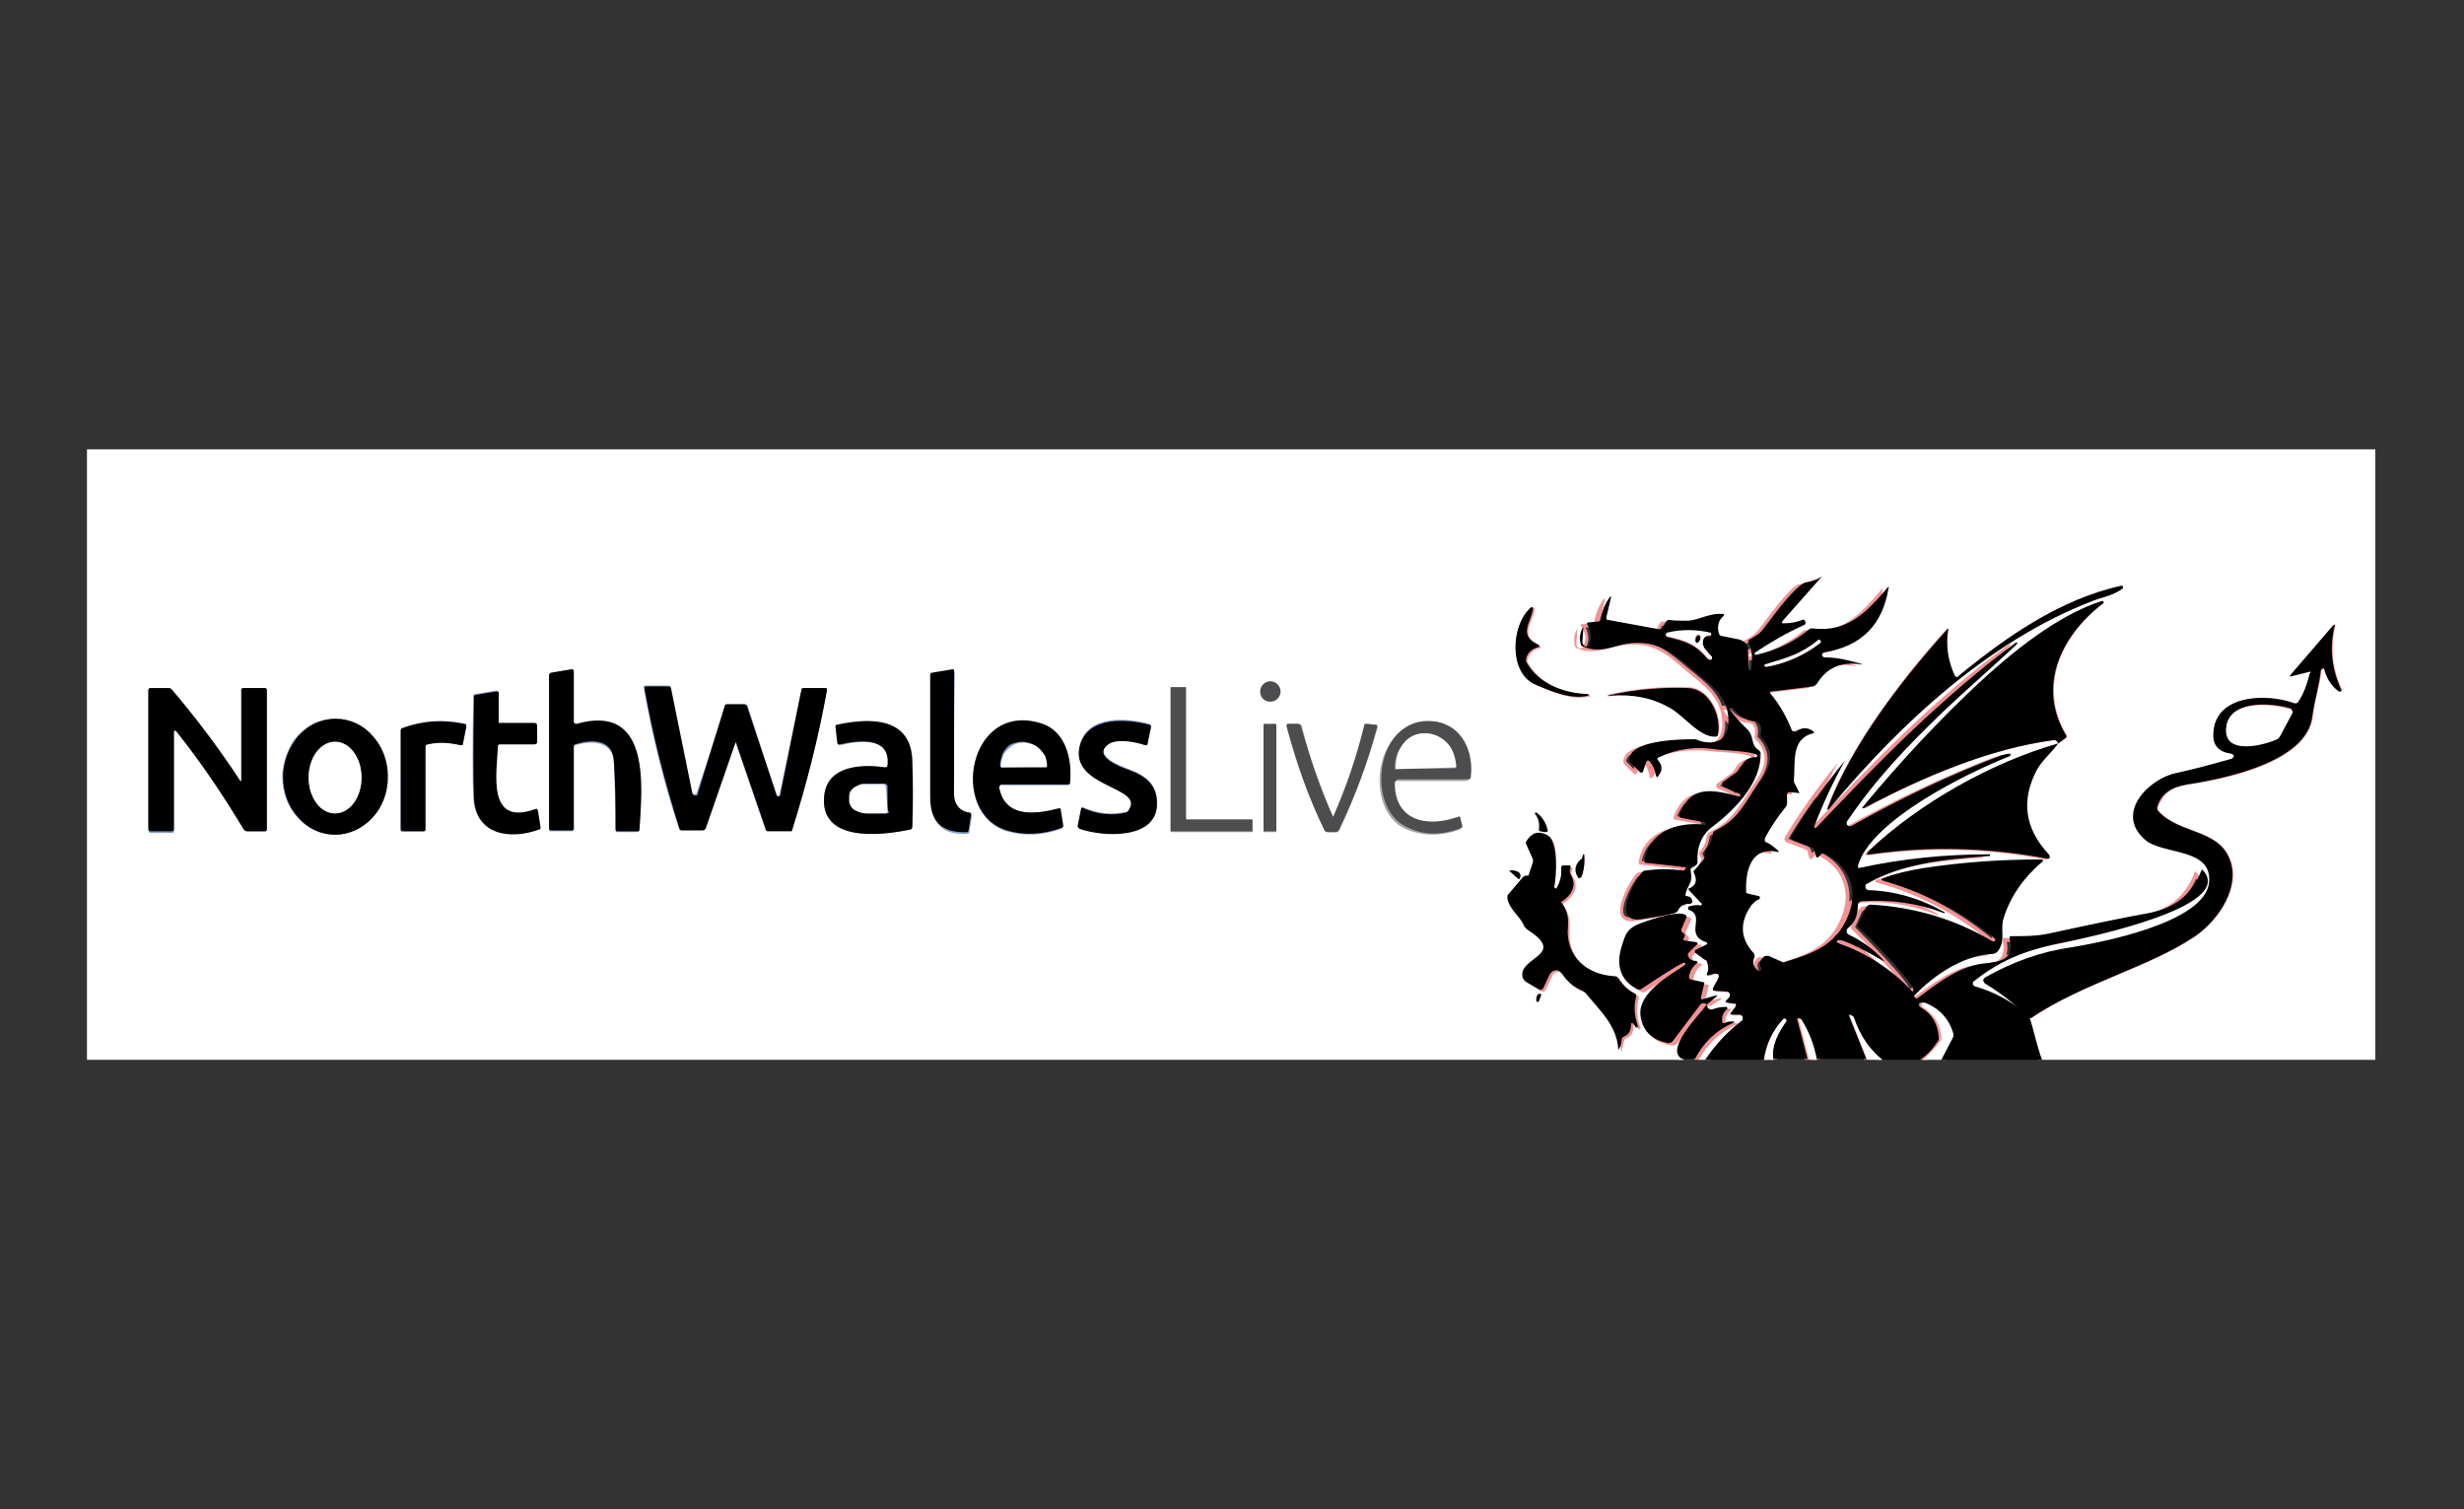 <svg xmlns="http://www.w3.org/2000/svg" xmlns:xlink="http://www.w3.org/1999/xlink" xml:space="preserve" id="Слой_1" x="0" y="0" style="enable-background:new 0 0 289 177" version="1.1" viewBox="0 0 289 177"><rect x="0" y="0" width="289" height="177" fill="#333333" stroke="none"/><style>.st1,.st2,.st3{fill:none;stroke:#f29294;stroke-width:.895}.st2,.st3{stroke:#8a9fc8}.st3{stroke:#a6a6a7}.st4{fill:#fff}.st5{fill:#000000}.st6{fill:#000000}.st7{fill:#4d4d4f}</style><defs><path id="SVGID_1_" d="M10.2 52.7h268.4v71.6H10.2z"/></defs><clipPath id="SVGID_00000055696544807401685450000010468563489390599342_"><use xlink:href="#SVGID_1_" style="overflow:visible"/></clipPath><g style="clip-path:url(#SVGID_00000055696544807401685450000010468563489390599342_)"><path d="M239.5 124.3c-.6-1.6-1-3.7-2.3-4.9-1.8-1.7-3.9-2.8-6.3-3.5-.1 0-.1-.1-.2-.1 0 0-.1-.1-.1-.2v-.2c0-.1.1-.1.1-.1 3.5-2.7 6.5-3.8 11.2-4.7 1.8-.4 19.7-4 15.7-8.3-.1-.1-.2-.1-.2 0-1 2.8-3.1 4.5-6.2 5-2.3.4-6.2 1.2-11.7 2.4-1.5.3-2.9.4-4.4.3h-.1s-.1 0-.1.1v.2c.5 2.5-1 2.8-3 2.9-2.8.3-5.4 2.3-7.7 4-.1 0-.1.1-.2.1s-.1 0-.2-.1-.1-.2 0-.3c2.2-2.3 5.6-4.5 8.9-4.8.4 0 .7-.2 1-.6.7-1.2.1-2.4.5-3.6.9-2.6 2.4-4.8 4.5-6.6 0 0 0-.1.1-.1v-.1s0-.1-.1-.1h-.1c-4.6 0-9.2.3-13.7 1-1.9.3-3.4.7-4.8 1.2-.2.1-.2.2 0 .3 4.8 1.3 9.2 3.6 13.1 6.8.1.1.1.1 0 .2l-.1.1h-.2c-4.4-2.6-9.1-4-14.2-4.3-.1 0-.3 0-.4.1l-.3.3-.9 2c-.1.1 0 .2.1.3.7.7 6.8 6.8 6.4 7.4-.1.1-.2.1-.2 0-2.4-2.6-5.3-4.5-8.6-5.6-.2-.1-.2-.1-.1-.3.5-.5 4.5 1.9 5.2 2.3.3.2.4.1.1-.1-1.2-1.2-2.5-2.2-4-2.9-.1 0-.1-.1-.1-.1s-.1-.1-.1-.2v-.2c0-.1.1-.1.1-.2.8-.7 1.2-1.6 1.2-2.6 0-.4.2-.6.6-.6 3.3-.3 6.5.2 9.5 1.4h.1v-.1c-2.8-1.6-5.8-2.5-9-2.6-.1 0-.1 0-.2-.1-.1 0-.1-.1-.1-.2v-.2c0-.1.1-.1.1-.2 4.1-2.3 8.6-2.9 14.4-3.3h.1v-.2h-.1c-5.1 0-10.2.5-15.2 1.6-.1 0-.2 0-.2-.2 1.4-5.3 12.7-10.8 17.8-12.9l.1-.1c.1-.1 0-.1 0-.1v-.1h-.1c-.3 0-.6.1-1 .2-6 2.3-11.9 5.1-17.6 8.3h-.2c-.1 0-.1 0-.2-.1 0 0-.1-.1-.1-.2v-.2c3.2-5 6.9-8.7 11.7-13.3.8-.8 8.3-7.5 8.3-7.6 0-.2 0-.2-.2-.1-8.6 6.2-16 13.9-23.3 21.6l-.1.1h-.1l-.1-.1v-.1c1-2.6 2.2-5.2 3.6-7.7-2.3 2.8-4.4 5.7-6.2 8.7 0 .1-.1.1-.1.2v.2c0 .1.1.1.1.2 0 0 .1.1.2.1l2.1.8c.1 0 .1.1.2.1.1.1.1.1.1.2l.2.7c.1.2.2.2.3.1l.4-.4c.1-.1.2-.1.3 0 1.8.9 2.9 2.2 3.2 4 .2 1.2 0 2.4-.6 3.7-1.4 3-3.8 4-7.2 5h-.4l-1.6-.7c-.2-.1-.3-.1-.5.1-.4.3-.5.8-.3 1.4v.1s0 .1-.1.1c0 0-.1 0-.1.1h-.1c-.7-.4-.8-1-.5-1.7.1-.2.1-.3-.1-.4-1.6-1.8-1.7-3.6-.3-5.6.2-.4.5-.6.9-.7 0 0 .1 0 .1-.1v-.2l-.1-.1-1.3-.3c-.1 0-.2-.1-.2-.2-.1-2.5.6-5.3 3.6-4.7.3.1.3 0 .1-.2-.4-.4-.8-.7-1.3-.9-.1 0-.1-.1-.2-.2s0-.2 0-.3c.6-1.3 1.4-2.5 2.4-3.6.1-.1.1-.2.2-.4V93.3s0-.1.1-.1c0 0 .1 0 .1-.1h.1l1 .1c.1 0 .2 0 .1-.1l-.5-1c-.1-.1-.1-.3-.1-.4.2-2-.4-5 2.3-5.5.1 0 .2-.1 0-.2-.6-.5-1.2-.6-1.9-.1-.1 0-.1.1-.2.1h-.2c-.1 0-.1-.1-.2-.1 0 0-.1-.1-.1-.2-.5-1.5-1.3-2.9-2.4-4.1-.1-.2-.1-.3.1-.3l4.9-.6c.2 0 .3-.1.4-.3 1.1-1.9 2.7-2.7 5-2.3.4.1.4 0 0-.1-1.3-.5-2.7-.7-4.1-.7-.1 0-.1 0-.2-.1 0 0-.1-.1-.1-.2s0-.1.1-.2c0 0 .1-.1.2-.1 4.3-.7 6.8-3.2 7.5-7.5 0-.2 0-.2-.1-.1-2.5 3-4.8 5.4-8.8 4.8-.2 0-.3 0-.4.1-1.8 1.5-3.9 2.5-6.2 3h-.1l-.1-.1v-.1s0-.1.1-.1c1.8-1.2 3.7-2.3 5.7-3.2.2-.1.2-.3.1-.5-.1-.1-.2-.2-.3-.1-.7.3-1.4.4-2.2.4h-.1l-.1-.1v-.1s0-.1.1-.1l4.6-5.2c-.6.4-1.3.7-1.9.7-1.1.1-3.9 4.2-4.8 5.3-.5.7-1.1 1-1.8 1.4-.1.1-.2.2-.1.3.4 1 .5 2.1.3 3.2 0 0 0 .1-.1.1h-.2v-.1l-.1-2.4c0-.3-.1-.5-.3-.7-.2-.2-.4-.3-.7-.4l-2-.4c-.2 0-.3-.2-.4-.3-.3-.8-.1-1.4.5-2 .2-.2.1-.2-.1-.3-1.7-.1-2.8.8-4.2.8-.7 0-1.4 0-2.1-.1-.1 0-.2 0-.3.2l-.4.7c0 .1-.1.1-.2.2h-.2l-6-1.1c-.2 0-.3-.1-.2-.3l.5-2.1c.1-.4 0-.4-.2-.1-.5.7-.8 1.5-1 2.4 0 .2-.1.2-.3.3l-1.1.1c-.2 0-.3.1-.1.3.5.8.6 1.5.2 2.3 0 .1-.1.2-.2.2s-.2.1-.3 0-.2-.1-.2-.2c-.1-.1-.1-.2-.1-.3l.1-1.6c0-.2 0-.2-.1 0-.3.6-.3 1.2-.2 1.8 0 .1.1.2.2.3 2.4 1 3.8-.3 6.1-.4 3-.2 4.4 1.1 6.8 3.1 2.2 1.8 4.4 3.3 4.2 6.6-.2 2.1-2 2.4-3.6 1.7-.1-.1-.3-.1-.4-.1-2.2.1-7.4.2-7.6 2.3 0 .2 0 .3.1.4l1.1 1.1s.1 0 .1.1h.2s0-.1.1-.1l.4-1.2s0-.1.1-.1h.2s.1 0 .1.1c.4.5.6 1 .7 1.6 0 .2.1.2.3.1.5-.6.5-1.2 0-1.8-.2-.2-.1-.3.1-.4 2.2-.9 4.4-1.2 6.7-.9.6.1 5 .2 4.8.8 0 0 0 .1-.1.1h-.1c-.8.1-1.4.5-1.7 1.2-.1.1-.2.3-.3.4l-1.8 1.3-.1.1v.2c0 .1 0 .1.1.2l.1.1c.6.2 1.2.5 1.8.8l.1.1v.1s0 .1-.1.1h-.1c-2.9-.8-5.6-1.4-6.9 2.2v.2c0 .1.1.1.1.1.3.1 2.9.5 2.9.6v.2h-.2c-3-.3-6.4.8-6.9 4.2v.2l.1.1h.1l4.5.5c.1 0 .1.1.1.2l-.1.1-.1.1h-.1c-1.5-.2-2.9-.2-4.4 0-.1 0-.3.1-.4.2-.9 1-3.7 6.1 0 5.5 1.2-.2 2.5-.4 3.8-.7.2 0 .3-.1.4-.3.3-.5.7-.8 1.4-.8h.1s.1 0 .1-.1l.1-.1v-.1c0-.3-.2-.5-.6-.6h-.1s-.1 0-.1-.1v-.2c.3-1.1.9-1.2.6-2.6v-.2c0-.1.1-.1.1-.2l.5-.3c.2-.1.3-.2.2-.4-.1-1.8.5-3.1 1.7-4.1 2.9-2.2 5.8-5.3 5.7-8.7 0-.1-.1-.3-.2-.3-1.1-.7-.4-1.5-1.5-2.6-.7-.7-1.4-1.4-1.9-2.2v-.1s0-.1.1-.1h.2c.9 1.1 1.8 1.6 2.7 1.6.2 0 .3.1.4.2.3.4.3.8.2 1.3 0 .1 0 .3.1.4 1.5 1.5 1.3 3.1.1 4.8-1.7 2.5-2.6 4.7-5.5 6.1-.2.1-.2.2-.3.4-.1.7-.3 1.3-.8 1.8 0 0-.1.1-.1.2v.2l.2.4c.1.1.1.2 0 .4l-.4 1c-.1.1-.1.3-.1.4.4.9.2 1.4-.6 1.8-.1.1-.1.1 0 .2l1.4 1.5.1.1v.1l-.1.1h-.1c-.5-.1-.9 0-1.3.1 0 0-.1 0-.1.1v.2l.1.1c1.9.8-.6 2.9 2 3.8.3.1.3.2 0 .3l-1.2.6s-.1 0-.1.1v.2s0 .1.1.1l1.1.8.2.2c.2.5.2.9 0 1.4-.1.2 0 .2.2.2l.6-.2h.3c.1 0 .2.1.2.1.1.1.1.2.1.2 0 .1 0 .2-.1.3l-.6 1.1v.2s0 .1.1.1h.1l1.5.1c.1 0 .1 0 .2.1.1 0 .1.1.1.2v.2c0 .1 0 .1-.1.2l-.3.3c-.1.2-.1.3.1.3l.8.1h.1l.1.1v.2l-.6.8c-.1.1-.1.2.1.2h1c.1 0 .1 0 .2.1.1 0 .1.1.1.2v.2c0 .1-.1.1-.1.2-1.7 1.3-3.2 2.8-4.3 4.6" class="st1"/><path d="M198.8 124.3c1-1.9 2.5-3.3 4.4-4.2.2-.1.2-.2 0-.2-.3-.1-.6 0-.9.2h-.2s-.1 0-.1-.1v-.1c-.1-.6.1-1.1.5-1.4l.1-.1v-.1s0-.1-.1-.1h-.1c-.5 0-1.1.1-1.6.3h-.2c-.1 0-.1 0-.2-.1-.2-.1-.3-.3-.3-.5" class="st1"/><path d="m200.2 117.8 1.1-.7c.3-.2.3-.3-.1-.2l-1.4.4c-.2.1-.2 0-.2-.2l.4-1.7c0-.1 0-.1-.1-.1l-1.4-.3c-.1 0-.1-.1-.2-.1s-.1-.1-.1-.2c.1-.7.3-1.2.9-1.6l.1-.1v-.1s0-.1-.1-.1h-.1c-.5 0-.8-.2-.9-.6-.1-.2 0-.3.1-.4l.9-.9s0-.1.1-.1v-.1s0-.1-.1-.1h-.1l-1.3-.2c-.2 0-.2-.1-.1-.3.2-.2.1-.4-.1-.6-.1 0-.1-.1-.2-.2v-.2l.6-1.4c.1-.1 0-.2-.1-.3-1-.6-4.9.8-5.8 1.2-1.3.6-1.3 1.2-1.7 2.5-.7 2.3-.1 4 1.8 5 .2.1.3.1.5 0 0 0 4.9-3.2 5.1-3.1.1.1.1.2 0 .3-1.8 1.2-5.4 3.2-5.2 5.8.1 1.9 1.1 3 3.1 3.3h.4c.1 0 .2-.1.3-.2l3.1-4.1.3-.3c.1-.2.3-.2.5 0z" class="st1"/><path d="M200.2 117.8c-1.3 1.7-4.9 5.3-2.8 6.5M229.3 79.3c-.8-1.7-1.1-3.5-.9-5.4 0-.2 0-.2-.1-.1-5.3 5.8-11.1 13.5-14 20.9-.1.3-.1.4.2.1 8.3-9.9 18.8-19.6 30.8-24.3 1-.4 2.5-.6 3.6-1.5v-.2l-.1-.1c-.1-.1 0 0-.1 0-7.2 1.6-13.5 6-19.1 10.6 0 0-.1 0-.1.1h-.1l-.1-.1c.1.1 0 .1 0 0zM241.4 87.2c-7.8 2.3-16.4 7.1-22.4 12.7-.3.3-.3.5.2.4 6.9-1 13.9-.8 20.7.5h.2c.1 0 .1-.1.1-.1v-.2c0-.1 0-.1-.1-.2-2.8-3-3.3-6.3-1.4-9.9.8-1.2 1.9-2.2 2.7-3.2z" class="st1"/><path d="m241.4 87.2.9-.6c.1-.1.2-.2.1-.4-3.4-5.7-.6-11.7 4.3-15.4l.1-.1v-.1s0-.1-.1-.1h-.1c-5.3 1.7-10.6 6.1-14.4 9.6-4.6 4.3-9.1 9.1-13.5 14.4-.3.3-.2.4.2.2 6.7-3.6 14.5-6.9 22.1-7.9.2 0 .3 0 .4.2v.2zM179.5 71.3c-2.3 2.1-2.5 7.5.6 9 1.8.8 4.3 1.9 6.3 1.4h.1v-.2h-.1c-2.9-.1-5.8-1.3-7.2-3.8-.1-.1-.1-.3 0-.4.2-.7.7-1.1 1.4-1.3h.1v-.2l-.1-.1c-2.5-1.1-.8-2.6-.6-4.2v-.1l-.1-.1h-.1s-.2-.1-.3 0zM271.1 79c-.3 1.2-.8 2.3-1.4 3.4 0 .1-.1.1-.2.1h-.2c-3.2-1.2-9.3-1.2-9.5 3.5-.1 1.4.7 2.2 2.1 2.4.1 0 .2 0 .2.1s.1.1.1.2 0 .2-.1.2c0 .1-.1.1-.2.1-2.1.6-4.3 1.2-6.6 1.7-3.1.7-7.1 4.7-3.5 7.8 2.1 1.8 7.9.9 7.5 5-.5 4.7-12.4 7-16.1 7.6-3.6.6-6.9 1.7-10.1 3.5-.1 0-.1.1-.2.2 0 .1-.1.1-.1.2s0 .1.1.2c0 .1.1.1.1.2 1.8 1.1 3.4 2.4 4.9 3.9 0 0 .1.1.2.1h.2c6.1-4.1 13.9-6 19.1-9.5 2.5-1.7 5.2-5.3 4.4-8.5-1.1-4.3-6-3.4-8.6-6.3-.1-.1-.1-.2-.1-.4.6-1.7 1.8-2.4 3.6-2.7 4.3-.6 14-2.6 14.6-8 .2-2 .8-3.5 1-5.4 0 0 0-.1.1-.1s.1 0 .1-.1h.1l.1.1c.3 1.1.8 1.9 1.7 2.6h.2s0-.1.1-.1v-.1c-1.1-2.4-1.4-4.8-.8-7.4.1-.3 0-.3-.2-.1l-4.9 5.7c-.2.2-.1.3.1.2l2-.5c.1-.1.2 0 .2.2z" class="st1"/><path d="M67.3 84.7v-5.8c0-.2-.1-.3-.3-.3l-2.4.4c-.2 0-.2.1-.2.3v18c0 .1.1.2.2.2h2.5c.1 0 .2-.1.2-.2v-9.7c0-.1.1-.2.2-.2 2-.6 4.4-.4 4.5 2 .1 2.6.2 5.2.2 7.9 0 .2.1.3.2.3h2.3c.2 0 .2-.1.3-.2.3-5 1.4-14.9-7.4-12.4h-.2c0-.1 0-.2-.1-.3 0 .1 0 0 0 0zM113.7 95.3c-1.1-.1-1.8-1-1.8-2.1 0-4.8 0-9.5.1-14.3 0-.2-.1-.2-.2-.2l-2.4.4c-.2 0-.2.1-.2.3v14.3c0 2.9 1.4 4.3 4.3 4.1.1 0 .2-.1.2-.2l.3-1.9c-.1-.3-.2-.4-.3-.4z" class="st2"/><path d="M150.1 81.1c0-.3-.1-.6-.3-.8-.2-.2-.5-.3-.8-.3s-.6.1-.8.3c-.2.2-.3.5-.3.8s.1.6.3.8c.2.2.5.3.8.3s.6-.1.8-.3c.2-.2.3-.5.3-.8z" class="st3"/><path d="M28.3 91.6c0 .1-.1.1 0 0l-.1.1h-.1c-2.5-3.8-5.2-7.4-8.1-10.8 0-.1-.1-.1-.2-.1H17.5c-.1 0-.2.1-.2.2v16.4c0 .2.1.3.3.3h2.5c.1 0 .2-.1.2-.2V85.8l.1-.1h.1s.1 0 .1.1c2.9 3.7 5.5 7.5 7.9 11.5.1.1.2.2.4.2H31c.1 0 .2-.1.2-.2V80.9c0-.1-.1-.2-.2-.2h-2.6c-.1 0-.2.1-.2.2v10.7zM91.1 93.3l-3.4-10.5c0-.1-.1-.2-.3-.2h-2.1c-.1 0-.2.1-.2.2L81.7 93c0 .1-.1.1-.1.1-.1 0-.1.1-.2 0-.1 0-.1 0-.2-.1 0 0-.1-.1-.1-.2l-2.5-12.2c0-.1-.1-.2-.2-.2h-2.7c-.2 0-.3.1-.2.3 1 5.6 2.3 11 4.1 16.4 0 .1.1.2.3.2h2.4c.2 0 .3-.1.4-.3l3.5-10.1 3.5 10.2c0 .1.1.1.1.2.1 0 .1.1.2.1h2.7l.1-.1C94.6 92 96 86.5 97 80.9c0-.2 0-.2-.2-.2h-2.6c-.1 0-.2.1-.2.2l-2.6 12.4s0 .1-.1.1h-.1l-.1-.1c0 .1 0 0 0 0z" class="st2"/><path d="M146.9 96.3v-.1H139.1V80.6h-1.8V97.6h9.6v-1.3z" class="st3"/><path d="M201.6 86c.4-2.2-1.1-5.3-3.5-5.4-2.9-.1-5.9.1-9.2.8-.5.1-.5.1 0 .1 2.5-.3 4.8.2 6.9 1.4 1.6.9 3.5 3.6 5.4 3.4.2 0 .3-.1.4-.3z" class="st1"/><path d="M58.4 84.6v-3.4c0-.2-.1-.2-.3-.2l-2.4.4c-.1 0-.2.1-.2.2-.1 5.9-.1 9.9 0 11.9.2 4.4 4.3 4.9 7.6 3.7.2-.1.2-.2.2-.3l-.3-1.8c0-.2-.1-.2-.3-.2-5.8 2.1-4.4-4.4-4.4-7.4 0-.1.1-.2.2-.2h4.1c.2 0 .3-.1.3-.3v-1.9c0-.2-.1-.3-.3-.3h-4.1s-.1-.1-.1-.2zM39.3 97.9c1.6 0 3.2-.7 4.3-2 1.2-1.3 1.8-3 1.8-4.8 0-1.8-.6-3.5-1.8-4.8-1.2-1.3-2.7-2-4.3-2-.8 0-1.6.2-2.4.5-.7.3-1.4.8-2 1.5-.6.6-1 1.4-1.3 2.2-.3.8-.5 1.7-.5 2.6 0 1.8.6 3.5 1.8 4.8 1.2 1.3 2.7 2 4.4 2zM54.5 84.9c-2.5-.6-4.9-.4-7.3.5-.1.1-.2.2-.2.3v11.6c0 .1.1.2.2.2h2.5c.1 0 .2-.1.2-.2v-9.7c0-.2.1-.3.3-.3 1.3-.3 2.6-.2 3.8.1.2 0 .3 0 .3-.2l.4-2c0-.2 0-.3-.2-.3zM103.8 90c-2.8-.4-6.6-.1-7.1 3.1-.8 5.8 6.7 4.9 10 4.2.1 0 .1-.1.2-.1 0-.1.1-.1.1-.2v-7.7c-.1-5.3-5.1-5.1-8.8-4.3-.2 0-.2.1-.2.3l.3 1.9c0 .2.1.3.3.2 2.4-.6 5.9-.9 5.6 2.4-.1.1-.2.2-.4.2zM117.2 92.4v-.1s0-.1.1-.1l.1-.1h7.8c.2 0 .2-.1.3-.2.3-2.9-.6-6.2-3.5-7-8.4-2.5-10.7 10.6-3.9 12.6 2.1.6 4.2.5 6.4-.3.1-.1.2-.2.2-.3l-.3-1.9c0-.1-.1-.2-.2-.1-2.6.6-6.3 1.1-7-2.5zM132.1 95.2c-1.7.4-3.4.2-5-.5-.1-.1-.2 0-.3.1l-.4 2c0 .2 0 .3.2.3 2.8 1 9.2 1.3 9.1-3 0-2.2-1.4-3.2-3.3-3.9-1.1-.4-4.2-1.6-2.4-3 1-.7 3.2-.3 4.3.1h.2l.1-.1v-.1l.4-1.9c0-.1 0-.2-.2-.3-2.6-.7-7.1-1.1-8.1 2.3-1.5 5.1 7.6 4.8 5.7 7.7 0 .2-.2.3-.3.3z" class="st2"/><path d="M163.7 91.6h8.3c.1 0 .2-.1.3-.2.4-3.1-.9-6.2-4.3-6.6-6.8-.8-8.2 10.1-3.2 12.4 2 .9 4.2.9 6.4.1.1 0 .1-.1.1-.1V97l-.2-.8c0-.2-.1-.2-.3-.2-3.5 1.3-7.4.5-7.4-4.1l.3-.3zM149.7 85.1c0-.1 0-.1 0 0l-.1-.1H148.2v12.6H149.7V85.1zM156.3 95.7c-1.5-3.4-2.7-6.9-3.6-10.5 0-.2-.2-.3-.4-.3H151.1s-.1 0-.1.1v.2c1.1 4.2 2.6 8.2 4.4 12.1.1.2.2.3.4.3h1c.1 0 .2-.1.3-.2 1.8-3.9 3.3-7.9 4.5-12.1 0-.2 0-.3-.2-.3l-1-.1c-.2 0-.3.1-.3.2-.9 3.6-2.1 7.2-3.6 10.6-.1.1-.1.1-.2 0 .1.1 0 .1 0 0z" class="st3"/><path d="M180.2 95.3s-.1 0 0 0c-.1 0-.1 0 0 0h-.1c.4.5.6 1.1.5 1.8 0 .2 0 .3.2.3l.5.1c.2 0 .3 0 .3-.3-.3-.7-.7-1.4-1.4-1.9zM182.3 104c.2-.9.6-5.3-.6-5.9-1-.5-1.8-.2-2.4.8-.1.1-.1.2 0 .3l.8 1.8v.3l-.5 1.5c0 .1-.1.1-.1.1h-.2c-.2 0-.3 0-.4.2l-1.7 2c-.1.1-.1.1-.1.2v.3c.4 1.4 1.5 2 2 3.3.1.1.1.3.3.3 4.9 3.2-1.2 3.2-.5 5.7 0 .2.1.3.3.4l1.7 1h.2s.1 0 .1-.1l.1-.1.8-1.7c.1-.1.1-.2.3-.3.1-.1.3-.1.4-.1.1 0 .3 0 .4.1l.3.3c.5.9 1.3 1.6 2.4 2 .1.1.3.2.4.3 1.6 2 3.7 3.7 3.8 6.5 0 .2.1.2.1 0 .1-.4.2-.7.3-1.1 0-.2.1-.3.2-.3.6-.2.9-.7.9-1.4v-.1l.1-.1h.1s.1 0 .1.1l.2.3s0 .1.1.1h.1l.1-.1v-.1c-.4-1.1-.5-2.2-.2-3.4v-.2c0-.1-.1-.1-.2-.2-.8-.4-1.5-1-1.9-1.8-.1-.1-.2-.2-.4-.2-3.3-.1-5.8-2.3-5.5-5.8.1-1.1-.2-2-.8-2.9 1.5-1 1.9-2.1 1.1-3.3-.1-.1-.1-.4 0-.7v-.2s0-.1-.1-.1h-.7c-.2 0-.3.1-.3.3.1.8-.1 1.6-.5 2.3l-.1.1h-.1s-.1 0-.1-.1l-.3-.3z" class="st1"/><path d="M185.4 100.8c-.7.7-.8 1.4-.3 2.1l.1.1h.1s.1 0 .1-.1l.1-.1c.3-.9.4-1.7.3-2.6h-.1c0 .1 0 .2-.1.3 0 .2-.1.3-.2.3zM178.2 103.1c.4-.8-.6-1.1-1.1-1-.1 0-.1.1 0 .1l1 .9h.1zM180.2 117.1V117.4h.2s.1 0 .1-.1l.2-.5c.1-.2 0-.3-.2-.3-.1 0-.2.1-.2.2s-.1.2-.1.2v.2zM227.7 124.3l1.2-2.7c.1-.1.1-.3 0-.4-.6-1.7-1.7-2.9-3.3-3.6H225.3l-.1.1V118l.1.1c1.4.8 2.1 2 2.2 3.6 0 .2 0 .3-.1.4-.6.9-1.2 1.6-2.1 2.2M220.8 124.3c-1.5-1.2-2.6-2.8-3.2-4.9-.1-.2-.2-.3-.4-.4-.2 0-.2 0-.1.2l2 5M213.1 124.3c-.3-1.7-.9-3.3-1.9-4.7 0 0 0-.1-.1-.1h-.1s-.1 0-.1.1v.1l1.2 4.6M208 124.3c-.3-1.6.6-3.2 1.5-4.4 0 0 .1-.1 0-.2 0-.1 0-.1-.1-.1 0 0-.1-.1-.2 0-.1 0-.1 0-.1.1-1.2 1.3-2 2.9-2.2 4.7M199.7 75.6c0-.7.2-1 .8-1h.1l.1-.1v-.1l-.1-.1c-1.7-.4-3.4-.4-5.1 0 0 0-.1 0-.1.1v.2l.1.1c2.2.5 3.4.9 4.8 2.6.1.1.2.1.4.1 0 0 .1 0 .1-.1v-.2s0-.1-.1-.1c-.3-.3-.6-.6-.8-.9-.1-.2-.1-.4-.2-.5zM207.2 78.2c2.3-.4 4.4-1.3 6.2-2.7.1-.1.1-.2 0-.3-.1-.1-.2-.1-.3 0-1.8 1.5-3.4 2-6.1 2.8-.1 0-.1.1-.1.2.2-.1.2 0 .3 0zM268.7 83.1c-2.2-.7-7.4-1.1-7.6 2.4-.1 3 4.5 1.8 5.9 1.1.1-.1.3-.2.3-.3l1.5-2.8v-.2s0-.1-.1-.2c0 .1 0 0 0 0z" class="st1"/><path d="M199 75.4h.1s.1 0 .1-.1l.1-.1s.1-.1.1-.2v-.4s0-.1-.1-.1l-.1-.1h-.1s-.1 0-.1.1l-.1.1s-.1.1-.1.2v.4l.2.2c-.1 0 0 0 0 0z" class="st1"/><path d="M39.3 95.4c.8 0 1.6-.4 2.2-1.2.6-.8.9-1.9.9-3 0-.6-.1-1.1-.2-1.6-.2-.5-.4-1-.7-1.4-.3-.4-.6-.7-1-.9-.4-.2-.8-.3-1.2-.3-.8 0-1.6.4-2.2 1.2-.6.8-.9 1.9-.9 3 0 .6.1 1.1.2 1.6.2.5.4 1 .7 1.4.3.4.6.7 1 .9.4.2.8.3 1.2.3zM104.1 95v-2.7c0-.1 0-.2-.1-.3-.1-.1-.2-.1-.3-.1h-2.1c-.3 0-.5 0-.7.1l-.6.3c-.2.1-.3.3-.4.5s-.1.4-.1.6v.6c0 .4.2.8.6 1 .4.3.8.4 1.4.4H104.1s.1 0 .1-.1l.1-.1c-.2-.1-.2-.1-.2-.2zM117.5 90l5-.1s.1 0 .1-.1v-.2c0-.3-.1-.7-.2-1-.1-.3-.3-.6-.6-.8-.2-.2-.5-.4-.9-.6-.3-.1-.7-.2-1-.2h-.1c-.3 0-.7.1-1 .2-.3.1-.6.3-.8.6-.2.2-.4.5-.6.9-.1.3-.2.7-.2 1v.2c.2.1.2.1.3.1z" class="st2"/><path d="m163.8 90.2 6.9-.1V90c0-1-.4-2-1.1-2.7-.7-.7-1.6-1.1-2.5-1.1h-.2c-.5 0-.9.1-1.3.3-.4.2-.8.5-1.1.9-.3.4-.6.8-.7 1.3-.2.5-.2 1-.2 1.5v.1c.1-.1.1-.1.2-.1z" class="st3"/><path d="M10.2 52.7h268.4v71.6h-39.1c-.6-1.6-1-3.7-2.3-4.9-1.8-1.7-3.9-2.8-6.3-3.5-.1 0-.1-.1-.2-.1 0 0-.1-.1-.1-.2v-.2c0-.1.1-.1.1-.1 3.5-2.7 6.5-3.8 11.2-4.7 1.8-.4 19.7-4 15.7-8.3-.1-.1-.2-.1-.2 0-1 2.8-3.1 4.5-6.2 5-2.3.4-6.2 1.2-11.7 2.4-1.5.3-2.9.4-4.4.3h-.1s-.1 0-.1.1v.2c.5 2.5-1 2.8-3 2.9-2.8.2-5.4 2.3-7.7 4 0 0-.1.1-.2.1s-.1 0-.2-.1-.1-.2 0-.3c2.2-2.3 5.6-4.5 8.9-4.8.4 0 .7-.2 1-.6.7-1.2.1-2.4.5-3.6.9-2.6 2.4-4.8 4.5-6.6 0 0 0-.1.1-.1v-.1s0-.1-.1-.1h-.1c-4.6 0-9.2.3-13.7 1-1.9.3-3.4.7-4.8 1.2-.2.1-.2.2 0 .3 4.8 1.3 9.2 3.6 13.1 6.8.1.1.1.1 0 .2l-.1.1h-.2c-4.4-2.6-9.1-4-14.2-4.3-.1 0-.3 0-.4.1l-.3.3-.9 2c-.1.1 0 .2.1.3.7.7 6.8 6.8 6.4 7.4-.1.1-.2.1-.2 0-2.4-2.6-5.3-4.5-8.6-5.6-.2-.1-.2-.1-.1-.3.5-.5 4.5 1.9 5.2 2.3.3.2.4.1.1-.1-1.2-1.2-2.5-2.2-4-2.9-.1 0-.1-.1-.1-.1 0-.1-.1-.1-.1-.2v-.2c0-.1.1-.1.1-.2.8-.7 1.2-1.6 1.2-2.6 0-.4.2-.6.6-.6 3.3-.3 6.5.2 9.5 1.4h.1v-.1c-2.8-1.6-5.8-2.5-9-2.6-.1 0-.1 0-.2-.1-.1 0-.1-.1-.1-.2v-.2c0-.1.1-.1.1-.2 4.1-2.3 8.6-2.9 14.4-3.3h.1v-.2h-.1c-5.1 0-10.2.5-15.2 1.6-.1 0-.2 0-.2-.2 1.4-5.3 12.7-10.8 17.8-12.9l.1-.1v-.2h-.1c-.3 0-.6.1-1 .2-6 2.3-11.9 5.1-17.6 8.3h-.2c-.1 0-.1 0-.2-.1 0 0-.1-.1-.1-.2v-.2c3.2-5 6.9-8.7 11.7-13.3.8-.8 8.3-7.5 8.3-7.6 0-.2 0-.2-.2-.1-8.6 6.2-16 13.9-23.3 21.6l-.1.1h-.1l-.1-.1v-.1c1-2.6 2.2-5.2 3.6-7.7-2.3 2.8-4.4 5.7-6.2 8.7 0 .1-.1.1-.1.2v.2c0 .1.1.1.1.2 0 0 .1.1.2.1l2.1.8c.1 0 .1.1.2.1.1.1.1.1.1.2l.2.7c.1.2.2.2.3.1l.4-.4c.1-.1.2-.1.3 0 1.8.9 2.9 2.2 3.2 4 .2 1.2 0 2.4-.6 3.7-1.4 3-3.8 4-7.2 5h-.4l-1.6-.7c-.2-.1-.3-.1-.5.1-.4.3-.5.8-.3 1.4v.1s0 .1-.1.1c0 0-.1 0-.1.1h-.1c-.7-.4-.8-1-.5-1.7.1-.2.1-.3-.1-.4-1.6-1.8-1.7-3.6-.3-5.6.2-.4.5-.6.9-.7 0 0 .1 0 .1-.1v-.2l-.1-.1-1.3-.3c-.1 0-.2-.1-.2-.2-.1-2.5.6-5.3 3.6-4.7.3.1.3 0 .1-.2-.4-.4-.8-.7-1.3-.9-.1 0-.1-.1-.2-.2s0-.2 0-.3c.6-1.3 1.4-2.5 2.4-3.6.1-.1.1-.2.2-.4V93.3s0-.1.1-.1c0 0 .1 0 .1-.1h.1l1 .1c.1 0 .2 0 .1-.1l-.5-1c-.1-.1-.1-.3-.1-.4.2-2-.4-5 2.3-5.5.1 0 .2-.1.1-.2-.6-.5-1.2-.6-1.9-.1-.1 0-.1.1-.2.1h-.2c-.1 0-.1-.1-.2-.1 0 0-.1-.1-.1-.2-.5-1.5-1.3-2.9-2.4-4.1-.1-.2-.1-.3.1-.3l4.9-.6c.2 0 .3-.1.4-.3 1.1-1.9 2.7-2.7 5-2.3.4.1.4 0 0-.1-1.3-.5-2.7-.7-4.1-.7-.1 0-.1 0-.2-.1 0 0-.1-.1-.1-.2s0-.1.1-.2c0 0 .1-.1.2-.1 4.3-.7 6.8-3.2 7.5-7.5 0-.2 0-.2-.1-.1-2.5 3-4.8 5.4-8.8 4.8-.2 0-.3 0-.4.1-1.8 1.5-3.9 2.5-6.2 3h-.1l-.1-.1v-.1s0-.1.1-.1c1.8-1.2 3.7-2.3 5.7-3.2.2-.1.2-.3.1-.5-.1-.1-.2-.2-.3-.1-.7.3-1.4.4-2.2.4h-.1l-.1-.1v-.1s0-.1.1-.1l4.6-5.2c-.6.4-1.3.7-1.9.7-1.1.1-3.9 4.2-4.8 5.3-.5.7-1.1 1-1.8 1.4-.1.1-.2.2-.1.3.4 1 .5 2.1.3 3.2 0 0 0 .1-.1.1h-.2v-.1l-.1-2.4c0-.3-.1-.5-.3-.7-.2-.2-.4-.3-.7-.4l-2-.4c-.2 0-.3-.2-.4-.3-.3-.8-.1-1.4.5-2 .2-.2.1-.2-.1-.3-1.7-.1-2.8.8-4.2.8-.7 0-1.4 0-2.1-.1-.1 0-.2 0-.3.2l-.4.7c0 .1-.1.1-.2.2h-.2l-6-1.1c-.2 0-.3-.1-.2-.3l.5-2.1c.1-.4 0-.4-.2-.1-.5.7-.8 1.5-1 2.4 0 .2-.1.2-.3.3l-1.1.1c-.2 0-.3.1-.1.3.5.8.6 1.5.2 2.3 0 .1-.1.2-.2.2s-.2.1-.3 0c-.1 0-.2-.1-.2-.2-.1-.1-.1-.2-.1-.3l.1-1.6c0-.2 0-.2-.1 0-.3.6-.3 1.2-.2 1.8 0 .1.1.2.2.3 2.4 1 3.8-.3 6.1-.4 3-.2 4.5 1.1 6.8 3.1 2.2 1.8 4.4 3.3 4.2 6.6-.2 2.1-2 2.4-3.6 1.7-.1-.1-.3-.1-.4-.1-2.2.1-7.4.2-7.6 2.3 0 .2 0 .3.1.4l1.1 1.1s.1 0 .1.1h.2s0-.1.1-.1l.4-1.2s0-.1.1-.1h.2s.1 0 .1.1c.4.5.6 1 .7 1.6 0 .2.1.2.3.1.5-.6.5-1.2 0-1.8-.2-.2-.1-.3.1-.4 2.2-.9 4.4-1.2 6.7-.9.6.1 5 .2 4.8.8 0 0 0 .1-.1.1h-.1c-.8.1-1.4.5-1.7 1.2-.1.1-.2.3-.3.4l-1.8 1.3-.1.1v.2c0 .1 0 .1.1.2l.1.1c.6.2 1.2.5 1.8.8l.1.1v.1s0 .1-.1.1h-.1c-2.9-.8-5.6-1.4-6.9 2.2v.2c0 .1.1.1.1.1.3.1 2.9.5 2.9.6v.2h-.2c-3-.3-6.4.8-6.9 4.2v.2l.1.1h.1l4.5.5c.1 0 .1.1.1.2l-.1.1-.1.1h-.1c-1.5-.2-2.9-.2-4.4 0-.1 0-.3.1-.4.2-.9 1-3.7 6.1 0 5.5 1.2-.2 2.5-.4 3.8-.7.2 0 .3-.1.4-.3.3-.5.7-.8 1.4-.8h.1s.1 0 .1-.1l.1-.1v-.1c0-.3-.2-.5-.6-.6h-.1s-.1 0-.1-.1v-.2c.3-1.1.9-1.2.6-2.6v-.2c0-.1.1-.1.1-.2l.5-.3c.2-.1.3-.2.2-.4-.1-1.8.5-3.1 1.7-4.1 2.9-2.2 5.8-5.3 5.7-8.7 0-.1-.1-.3-.2-.3-1.1-.7-.4-1.5-1.5-2.6-.7-.7-1.4-1.4-1.9-2.2v-.1s0-.1.1-.1h.2c.9 1.1 1.8 1.6 2.7 1.6.2 0 .3.1.4.2.3.4.3.8.2 1.3 0 .1 0 .3.1.4 1.5 1.5 1.3 3.1.1 4.8-1.7 2.5-2.6 4.7-5.5 6.1-.2.1-.2.2-.3.4-.1.7-.3 1.3-.8 1.8 0 0-.1.1-.1.2v.2l.2.4c.1.1.1.2 0 .4l-.5 1c-.1.1-.1.3 0 .4.4.9.2 1.4-.6 1.8-.1.1-.1.1 0 .2l1.4 1.5.1.1v.1l-.1.1h-.1c-.5-.1-.9 0-1.3.1 0 0-.1 0-.1.1v.2l.1.1c1.9.8-.6 2.9 2 3.8.3.1.3.2 0 .3l-1.2.6s-.1 0-.1.1v.2s0 .1.1.1l1.1.8.2.2c.2.5.2.9 0 1.4-.1.2 0 .2.2.2l.6-.2h.3c.1 0 .2.1.2.2.1.1.1.2.1.2 0 .1 0 .2-.1.3l-.6 1.1v.2s0 .1.1.1h.1l1.5.1c.1 0 .1 0 .2.1.1 0 .1.1.1.2v.2c0 .1 0 .1-.1.2l-.3.3c-.1.2-.1.3.1.3l.8.1h.1l.1.1v.2l-.6.8c-.1.1-.1.2.1.2h1c.1 0 .1 0 .2.1.1 0 .1.1.1.2v.2c0 .1-.1.1-.1.2-1.7 1.3-3.2 2.8-4.3 4.6h-1.1c1-1.9 2.5-3.3 4.4-4.2.2-.1.2-.2 0-.2-.3-.1-.6 0-.9.2h-.2s-.1 0-.1-.1v-.1c-.1-.6.1-1.1.5-1.4l.1-.1v-.1s0-.1-.1-.1h-.1c-.5 0-1.1.1-1.6.3h-.2c-.1 0-.1 0-.2-.1-.2-.1-.3-.3-.2-.5l1.1-.7c.3-.2.3-.3-.1-.2l-1.4.4c-.2.1-.2 0-.2-.2l.4-1.7c0-.1 0-.1-.1-.1l-1.4-.3c-.1 0-.1-.1-.2-.1s-.1-.1-.1-.2c.1-.7.3-1.2.9-1.6l.1-.1v-.1s0-.1-.1-.1h-.1c-.5 0-.8-.2-.9-.6-.1-.2 0-.3.1-.4l.9-.9s0-.1.1-.1v-.1s0-.1-.1-.1h-.1l-1.3-.2c-.2 0-.2-.1-.1-.3.2-.2.1-.4-.1-.6-.1 0-.1-.1-.2-.2v-.2l.6-1.4c.1-.1 0-.2-.1-.3-1-.6-4.9.8-5.8 1.2-1.3.6-1.3 1.2-1.7 2.5-.7 2.3-.1 4 1.8 5 .2.1.3.1.5 0 0 0 4.9-3.2 5.1-3.1.1.1.1.2 0 .3-1.8 1.2-5.4 3.2-5.2 5.8.1 1.9 1.1 3 3.1 3.3h.4c.1 0 .2-.1.3-.2l3.1-4.1.3-.3c.2-.1.4-.1.6.1-1.3 1.7-4.9 5.4-2.8 6.5H10.2V52.7zm219.1 26.6c-.8-1.7-1.1-3.5-.9-5.4 0-.2 0-.2-.1-.1-5.3 5.8-11.1 13.5-14 20.9-.1.3-.1.4.2.1 8.3-9.9 18.8-19.6 30.8-24.3 1-.4 2.5-.6 3.7-1.5v-.2l-.1-.1h-.1c-7.2 1.6-13.5 6-19.1 10.6 0 0-.1 0-.1.1h-.1c0 .1-.1 0-.2-.1.1.1 0 .1 0 0zm12.1 7.9c-7.8 2.3-16.4 7.1-22.4 12.7-.3.3-.3.5.2.4 6.9-1 13.9-.8 20.7.5h.2c.1 0 .1-.1.1-.1v-.2c0-.1 0-.1-.1-.2-2.8-3-3.3-6.3-1.4-9.9.8-1.2 1.9-2.2 2.7-3.2l.9-.6c.1-.1.2-.2.1-.4-3.4-5.7-.6-11.7 4.3-15.4l.1-.1v-.1s0-.1-.1-.1h-.1c-5.3 1.7-10.6 6.1-14.4 9.6-4.6 4.3-9.1 9.1-13.5 14.4-.3.3-.2.4.2.2 6.7-3.6 14.5-6.9 22.1-7.9.2 0 .3 0 .4.2v.2zm-61.9-15.9c-2.3 2.1-2.5 7.5.6 9 1.8.8 4.3 1.9 6.3 1.4h.1v-.2h-.1c-2.9-.1-5.8-1.3-7.2-3.8-.1-.1-.1-.3 0-.4.2-.7.7-1.1 1.4-1.3h.1v-.2l-.1-.1c-2.5-1.1-.8-2.6-.6-4.2v-.1l-.1-.1h-.1c-.2-.1-.2-.1-.3 0zm91.6 7.7c-.3 1.2-.7 2.3-1.4 3.4 0 .1-.1.1-.2.1h-.2c-3.2-1.2-9.3-1.2-9.5 3.5-.1 1.4.7 2.2 2.1 2.4.1 0 .2 0 .2.1.1.1.1.1.1.2s0 .2-.1.2c0 .1-.1.1-.2.1-2.1.6-4.3 1.2-6.6 1.7-3.1.7-7 4.7-3.5 7.8 2.1 1.8 7.9.9 7.5 5-.5 4.7-12.4 7-16.1 7.6-3.6.6-6.9 1.7-10.1 3.5-.1 0-.1.1-.2.2 0 .1-.1.1-.1.2s0 .1.1.2c0 .1.1.1.1.2 1.8 1.1 3.4 2.4 4.9 3.9 0 0 .1.1.2.1h.2c6.1-4.1 13.9-6 19.1-9.5 2.5-1.7 5.2-5.3 4.4-8.5-1.1-4.3-6-3.4-8.6-6.3-.1-.1-.1-.2-.1-.4.6-1.7 1.8-2.4 3.6-2.7 4.3-.6 14-2.6 14.6-8 .2-2 .8-3.5 1-5.4 0 0 0-.1.1-.1 0 0 .1 0 .1-.1s.1 0 .1 0l.1.1c.3 1.1.8 1.9 1.7 2.6h.2s0-.1.1-.1 0-.1 0-.1c-1.1-2.4-1.4-4.8-.8-7.4.1-.3 0-.3-.2-.1l-4.9 5.7c-.2.2-.1.3.1.2l2-.5c.1-.1.2 0 .2.2zM67.3 84.7v-5.8c0-.2-.1-.3-.3-.3l-2.4.4c-.2 0-.2.1-.2.3v18c0 .1.1.2.2.2h2.5c.1 0 .2-.1.2-.2v-9.7c0-.1.1-.2.2-.2 2-.6 4.4-.4 4.5 2 .1 2.6.2 5.2.2 7.9 0 .2.1.3.2.3h2.3c.2 0 .2-.1.3-.2.3-5 1.4-14.9-7.4-12.4h-.2c0-.1 0-.2-.1-.3 0 .1 0 0 0 0zm46.4 10.6c-1.1-.1-1.8-1-1.8-2.1 0-4.8 0-9.5.1-14.3 0-.2-.1-.2-.2-.2l-2.4.4c-.2 0-.2.1-.2.3v14.3c0 2.9 1.4 4.3 4.3 4.1.1 0 .2-.1.2-.2l.3-1.9c-.1-.3-.2-.4-.3-.4zm36.4-14.2c0-.3-.1-.6-.3-.8-.2-.2-.5-.3-.8-.3s-.6.1-.8.3c-.2.2-.3.5-.3.8 0 .3.1.6.3.8.2.2.5.3.8.3s.6-.1.8-.3c.2-.2.3-.5.3-.8zM28.3 91.6c0 .1-.1.1 0 0l-.1.1c-2.5-3.8-5.2-7.4-8.1-10.8 0-.1-.1-.1-.2-.1H17.6c-.1 0-.2.1-.2.2v16.4c0 .2.1.3.3.3h2.5c.1 0 .2-.1.2-.2V85.8l.1-.1h.1s.1 0 .1.1c2.9 3.7 5.5 7.5 7.9 11.5.1.1.2.2.4.2h2.1c.1 0 .2-.1.2-.2V80.9c0-.1-.1-.2-.2-.2h-2.6c-.1 0-.2.1-.2.2v10.7zm62.8 1.7-3.4-10.5c0-.1-.1-.2-.3-.2h-2.1c-.1 0-.2.1-.2.2L81.7 93c0 .1-.1.1-.1.1-.1 0-.1.1-.2 0-.1 0-.1 0-.2-.1 0 0-.1-.1-.1-.2l-2.5-12.2c0-.1-.1-.2-.2-.2h-2.7c-.2 0-.3.1-.2.3 1 5.6 2.3 11 4.1 16.4 0 .1.1.2.3.2h2.4c.2 0 .3-.1.4-.3l3.5-10.1 3.5 10.2c0 .1.1.1.1.2.1 0 .1.1.2.1h2.7l.1-.1C94.6 92 96 86.5 97 80.9c0-.2 0-.2-.2-.2h-2.6c-.1 0-.2.1-.2.2l-2.6 12.4s0 .1-.1.1h-.1l-.1-.1c0 .1 0 0 0 0zm55.8 3v-.1H139.1V80.6h-1.8V97.6h9.6v-1.3zM201.6 86c.4-2.2-1.1-5.3-3.5-5.4-2.9-.1-5.9.1-9.2.8-.5.1-.5.1 0 .1 2.5-.3 4.8.2 6.9 1.4 1.6.9 3.5 3.6 5.4 3.4.2 0 .3-.1.4-.3zM58.4 84.6v-3.4c0-.2-.1-.2-.3-.2l-2.4.4c-.1 0-.2.1-.2.2-.1 5.9-.1 9.9 0 11.9.2 4.4 4.3 4.9 7.6 3.7.2-.1.2-.2.2-.3l-.3-1.8c0-.2-.1-.2-.3-.2-5.8 2.1-4.4-4.4-4.4-7.4 0-.1.1-.2.2-.2h4.1c.2 0 .3-.1.3-.3v-1.9c0-.2-.1-.3-.3-.3h-4.1s-.1-.1-.1-.2zM39.3 97.9c1.6 0 3.2-.7 4.3-2 1.2-1.3 1.8-3 1.8-4.8 0-1.8-.6-3.5-1.8-4.8s-2.7-2-4.3-2c-.8 0-1.6.2-2.4.5-.7.3-1.4.8-2 1.5-.6.6-1 1.4-1.3 2.2-.3.8-.5 1.7-.5 2.6 0 1.8.6 3.5 1.8 4.8 1.2 1.3 2.7 2 4.4 2zm15.2-13c-2.5-.6-4.9-.4-7.3.5-.1.1-.2.2-.2.3v11.6c0 .1.1.2.2.2h2.5c.1 0 .2-.1.2-.2v-9.7c0-.2.1-.3.3-.3 1.3-.3 2.6-.2 3.8.1.2 0 .3 0 .3-.2l.4-2c0-.2 0-.3-.2-.3zm49.3 5.1c-2.8-.4-6.6-.1-7.1 3.1-.8 5.8 6.7 4.9 10 4.2.1 0 .1-.1.2-.1 0-.1.1-.1.1-.2v-7.7c-.1-5.3-5.1-5.1-8.8-4.3-.2 0-.2.1-.2.3l.3 1.9c0 .2.1.3.3.2 2.4-.6 5.9-.9 5.6 2.4-.1.1-.2.2-.4.2zm13.4 2.4v-.1s0-.1.1-.1l.1-.1h7.8c.2 0 .2-.1.3-.2.3-2.9-.6-6.2-3.5-7-8.4-2.5-10.7 10.6-3.9 12.6 2.1.6 4.2.5 6.4-.3.1-.1.2-.2.2-.3l-.3-1.9c0-.1-.1-.2-.2-.1-2.6.6-6.3 1.1-7-2.5zm14.9 2.8c-1.7.4-3.4.2-5-.5-.1-.1-.2 0-.3.1l-.4 2c0 .2 0 .3.2.3 2.8 1 9.2 1.3 9.1-3 0-2.2-1.4-3.2-3.3-3.9-1.1-.4-4.2-1.6-2.4-3 1-.7 3.2-.3 4.3.1h.2l.1-.1v-.1l.4-1.9c0-.1 0-.2-.2-.3-2.6-.7-7.1-1.1-8.1 2.3-1.5 5.1 7.6 4.8 5.7 7.7 0 .2-.2.3-.3.3zm31.6-3.6h8.3c.1 0 .2-.1.3-.2.4-3.1-.9-6.2-4.3-6.6-6.8-.8-8.2 10.1-3.2 12.4 2 .9 4.2.9 6.4.1.1 0 .1-.1.1-.1V97l-.2-.8c0-.2-.1-.2-.3-.2-3.5 1.3-7.4.5-7.4-4.1l.3-.3zm-14-6.5c0-.1 0-.1 0 0l-.1-.1H148.2v12.6H149.7V85.1zm6.6 10.6c-1.5-3.4-2.7-6.9-3.6-10.5 0-.2-.2-.3-.4-.3H151.1s-.1 0-.1.1v.2c1.1 4.2 2.6 8.2 4.4 12.1.1.2.2.3.4.3h1c.1 0 .2-.1.3-.2 1.8-3.9 3.3-7.9 4.5-12.1 0-.2 0-.3-.2-.3l-1-.1c-.2 0-.3.1-.3.2-.9 3.6-2.1 7.2-3.6 10.6-.1.1-.1.1-.2 0 .1.1 0 .1 0 0zm23.9-.4s-.1 0 0 0c-.1 0-.1 0 0 0h-.1c.4.5.6 1.1.5 1.8 0 .2 0 .3.2.3l.5.1c.2 0 .3 0 .2-.3-.2-.7-.6-1.4-1.3-1.9zm2.1 8.7c.2-.9.6-5.3-.6-5.9-1-.5-1.8-.2-2.4.8-.1.1-.1.2 0 .3l.8 1.8v.3l-.5 1.5c0 .1-.1.1-.1.1h-.2c-.2 0-.3 0-.4.2l-1.7 2c-.1.1-.1.1-.1.2v.3c.4 1.4 1.5 2 2 3.3.1.1.2.3.3.3 4.9 3.2-1.2 3.2-.5 5.7 0 .2.1.3.3.4l1.7 1h.2s.1 0 .1-.1l.1-.1.8-1.7c.1-.1.1-.2.3-.3.1-.1.3-.1.4-.1.1 0 .3 0 .4.1l.3.3c.5.9 1.3 1.6 2.4 2 .1.1.3.2.4.3 1.6 2 3.7 3.7 3.8 6.5 0 .2.1.2.1 0 .1-.4.2-.7.3-1.1 0-.2.1-.3.2-.3.6-.2.9-.7.9-1.4v-.1l.1-.1h.1s.1 0 .1.1l.2.3s0 .1.1.1h.1l.1-.1v-.1c-.4-1.1-.5-2.2-.2-3.4v-.2c0-.1-.1-.1-.2-.2-.8-.4-1.5-1-2-1.8-.1-.1-.2-.2-.4-.2-3.3-.1-5.8-2.3-5.5-5.8.1-1.1-.2-2-.8-2.9 1.5-1 1.9-2.1 1.1-3.3-.1-.1-.1-.4 0-.7v-.2l-.1-.1h-.7c-.2 0-.3.1-.2.3.1.8-.1 1.6-.5 2.3l-.1.1h-.1s-.1 0-.1-.1l-.3-.3zm3.1-3.2c-.7.7-.8 1.4-.3 2.1l.1.1h.1s.1 0 .1-.1l.1-.1c.3-.9.4-1.7.3-2.6h-.1c0 .1 0 .2-.1.3 0 .2-.1.3-.2.3zm-7.2 2.3c.4-.8-.6-1.1-1.1-1-.1 0-.1.1 0 .1l1 .9h.1zm2 14V117.4h.2s.1 0 .1-.1l.2-.5c.1-.2 0-.3-.2-.3-.1 0-.2.1-.2.2s-.1.2-.1.2v.2z" class="st4"/><path d="M239.5 124.3h-11.9l1.2-2.7c.1-.1.1-.3 0-.4-.6-1.7-1.7-2.9-3.3-3.6H225.2l-.1.1c-.1.1 0 .1 0 .1v.2l.1.1c1.4.8 2.1 2 2.2 3.6 0 .2 0 .3-.1.4-.6.9-1.2 1.6-2.1 2.2h-4.6c-1.5-1.2-2.6-2.8-3.2-4.9-.1-.2-.2-.3-.4-.4-.2 0-.2 0-.1.2l2 5H213c-.3-1.7-.9-3.3-1.9-4.7 0 0 0-.1-.1-.1h-.1s-.1 0-.1.1v.1l1.2 4.6h-4c-.3-1.6.6-3.2 1.5-4.4 0 0 .1-.1 0-.2 0-.1 0-.1-.1-.1 0 0-.1-.1-.2 0-.1 0-.1 0-.1.1-1.2 1.3-2 2.9-2.2 4.7H200c1.2-1.8 2.6-3.3 4.3-4.6.1 0 .1-.1.1-.2v-.2c0-.1-.1-.1-.1-.2-.1 0-.1-.1-.2-.1h-1c-.2 0-.2-.1-.1-.2l.6-.8v-.2s0-.1-.1-.1h-.1l-.8-.1c-.2 0-.3-.1-.1-.3l.3-.3c0-.1.1-.1.1-.2v-.2c0-.1-.1-.1-.1-.2-.1 0-.1-.1-.2-.1l-1.5-.1h-.1l-.1-.1v-.2l.6-1.1c0-.1.1-.2.1-.3 0-.1 0-.2-.1-.2-.1-.1-.1-.1-.2-.1h-.3l-.6.2c-.2 0-.2 0-.2-.2.2-.4.2-.9 0-1.4 0-.1-.1-.2-.2-.2l-1.1-.8-.1-.1v-.2s0-.1.1-.1l1.2-.6c.2-.1.2-.2 0-.3-2.6-.9 0-3-2-3.8 0 0-.1 0-.1-.1v-.2l.1-.1c.4-.1.9-.2 1.3-.1h.1l.1-.1v-.1c0-.1 0-.1-.1-.1l-1.4-1.5c-.1-.1-.1-.2 0-.2.8-.3 1-.9.6-1.8-.1-.1-.1-.3.1-.4l1.1-1.3c.1-.1.1-.2 0-.4l.1-.3c0-.1-.1-.1 0-.2 0-.1 0-.1.1-.2.5-.5.7-1.1.8-1.8 0-.2.1-.3.3-.4 2.9-1.4 3.7-3.6 5.5-6.1 1.2-1.7 1.3-3.3-.1-4.8-.1-.1-.1-.2-.1-.4.1-.5.1-.9-.2-1.3-.1-.1-.2-.2-.4-.2-.9 0-1.8-.5-2.7-1.6h-.2s0 .1-.1.1 0 .1 0 .1c.5.8 1.2 1.5 1.9 2.2 1.1 1 .4 1.9 1.5 2.6.1.1.2.2.2.3.1 3.4-2.8 6.5-5.7 8.7-1.2.9-1.8 2.3-1.7 4.1 0 .2-.1.3-.2.4l-.5.3c-.1 0-.1.1-.1.2v.2c.3 1.3-.3 1.5-.6 2.6v.2s0 .1.1.1h.1c.4.1.5.2.6.6v.1s0 .1-.1.1l-.1.1h-.1c-.7 0-1.1.2-1.4.8-.1.2-.2.2-.4.3-1.3.3-2.5.5-3.8.7-3.7.6-.9-4.5 0-5.5.1-.1.2-.2.4-.2 1.5-.2 2.9-.2 4.4 0h.1l.1-.1.1-.1c.1-.1 0-.2-.1-.2l-4.5-.5h-.1s-.1 0-.1-.1v-.2c.5-3.4 3.8-4.5 6.9-4.2h.2v-.2c0-.1-2.6-.5-2.9-.6-.1 0-.1-.1-.1-.1v-.2c1.2-3.6 3.9-3 6.9-2.2h.1s.1 0 .1-.1v-.1s0-.1-.1-.1c-.6-.3-1.2-.6-1.8-.8-.1 0-.1 0-.1-.1 0 0-.1-.1-.1-.2v-.2c0-.1.1-.1.1-.1l1.8-1.3c.1-.1.2-.2.3-.4.3-.8.9-1.2 1.7-1.2h.1l.1-.1c.2-.6-4.2-.7-4.8-.8-2.3-.4-4.6-.1-6.7.9-.2.1-.3.2-.1.4.5.6.5 1.2 0 1.8-.1.2-.2.2-.3-.1-.1-.6-.3-1.1-.7-1.6 0 0-.1 0-.1-.1h-.2s0 .1-.1.1l-.4 1.2s0 .1-.1.1h-.2s-.1 0-.1-.1l-1.1-1.1c-.1-.1-.2-.3-.1-.4.2-2.1 5.4-2.3 7.6-2.3.1 0 .3 0 .4.1 1.6.6 3.4.3 3.6-1.7.3-3.3-2-4.7-4.2-6.6-2.3-1.9-3.8-3.2-6.8-3.1-2.3.1-3.7 1.4-6.1.4-.1-.1-.2-.1-.2-.3-.2-.6-.1-1.2.2-1.8.1-.2.1-.2.1 0l-.1 1.6c0 .1 0 .2.1.3l.2.2c.1.1.2 0 .3 0 .1 0 .2-.1.2-.2.3-.8.2-1.6-.2-2.3-.1-.2-.1-.3.1-.3l1.1-.1c.2 0 .3-.1.3-.3.2-.9.5-1.7 1-2.4.2-.4.3-.3.2.1l-.5 2.1c0 .2 0 .3.2.3l6 1.1h.2c.1 0 .1-.1.2-.2l.4-.7c.1-.1.2-.2.3-.2.7.1 1.4.1 2.1.1 1.5 0 2.5-.9 4.2-.8.2 0 .3.1.1.3-.6.5-.7 1.2-.5 2 .1.2.2.3.4.3l2 .4c.3.1.5.2.7.4.2.2.3.5.3.7l.1 2.4v.1h.2l.1-.1c.2-1.1.1-2.2-.3-3.2-.1-.2 0-.3.1-.3.7-.4 1.3-.7 1.8-1.4.8-1 3.7-5.1 4.8-5.3.7-.1 1.3-.3 1.9-.7l-4.6 5.2s0 .1-.1.1v.1s0 .1.1.1h.1c.8 0 1.5-.1 2.2-.4.1-.1.2 0 .3.1.1.3.1.4-.1.5-2 .9-3.9 2-5.7 3.2l-.1.1v.1s0 .1.1.1h.1c2.3-.5 4.4-1.5 6.2-3 .1-.1.3-.1.4-.1 4 .5 6.3-1.8 8.8-4.8.1-.1.2-.1.1.1-.7 4.3-3.2 6.8-7.5 7.5-.1 0-.1 0-.2.1 0 0-.1.1-.1.2s0 .1.1.2c0 0 .1.1.2.1 1.4 0 2.7.3 4.1.7.4.1.4.2 0 .1-2.3-.3-3.9.5-5 2.3-.1.1-.2.2-.4.3l-4.9.6c-.2 0-.3.1-.1.3 1 1.2 1.8 2.6 2.4 4.1 0 .1.1.1.1.2 0 0 .1.1.2.1h.2c.1 0 .1 0 .2-.1.6-.4 1.3-.4 1.9.1.1.1.1.1 0 .2-2.7.6-2.1 3.5-2.3 5.5 0 .1 0 .3.1.4l.5 1c.1.1 0 .2-.1.1l-1-.1h-.1s-.1 0-.1.1l-.1.1V94.3c0 .1-.1.3-.2.4-.9 1.1-1.7 2.3-2.4 3.6v.3c0 .1.1.2.2.2.5.2.9.6 1.3.9.2.2.1.3-.1.2-3-.6-3.7 2.2-3.6 4.7 0 .1.1.2.2.2l1.3.3s.1 0 .1.1v.2l-.1.1c-.4.1-.6.4-.9.7-1.4 2-1.3 3.9.3 5.6.1.1.1.3.1.4-.3.7-.2 1.2.5 1.7h.1s.1 0 .1-.1l.1-.1v-.1c-.3-.6-.2-1 .3-1.4.1-.1.3-.1.5-.1l1.6.7c.1.1.3.1.4 0 3.4-1 5.8-2 7.2-5 .6-1.3.8-2.6.6-3.7-.3-1.7-1.4-3.1-3.2-4h-.3l-.4.4c-.1.1-.3.1-.3-.1l-.2-.7c0-.1-.1-.1-.1-.2-.1-.1-.1-.1-.2-.1l-2.1-.8c-.1 0-.1-.1-.2-.1 0 0-.1-.1-.1-.2v-.2c0-.1 0-.1.1-.2 1.8-3 3.9-5.9 6.2-8.7-1.4 2.5-2.6 5.1-3.6 7.7v.1s0 .1.1.1h.1s.1 0 .1-.1c7.3-7.6 14.7-15.3 23.3-21.6.1-.1.2-.1.2.1 0 .1-7.5 6.8-8.3 7.6-4.8 4.6-8.4 8.4-11.7 13.3v.2c0 .1 0 .1.1.2 0 0 .1.1.2.1h.2c5.7-3.2 11.5-6 17.6-8.3.4-.1.7-.2 1-.2h.1v.2l-.1.1c-5.1 2-16.4 7.6-17.8 12.9 0 .1 0 .2.2.2 5-1.1 10.1-1.6 15.2-1.6h.1v.2h-.1c-5.8.4-10.4 1-14.4 3.3-.1 0-.1.1-.1.2v.2c0 .1.1.1.1.2.1 0 .1.1.2.1 3.2.1 6.2 1 9 2.6v.1h-.1c-3.1-1.2-6.3-1.6-9.5-1.4-.4 0-.6.2-.6.6 0 1.1-.4 2-1.2 2.6 0 0-.1.1-.1.2v.2c0 .1 0 .1.1.2l.1.1c1.5.7 2.9 1.7 4 2.9.3.3.2.3-.1.1-.7-.4-4.7-2.7-5.2-2.3-.1.1-.1.2.1.3 3.3 1.2 6.2 3 8.6 5.6.1.1.2.1.2 0 .4-.6-5.6-6.8-6.4-7.4-.1-.1-.1-.2-.1-.3l.9-2c.1-.1.1-.2.3-.3.1-.1.2-.1.4-.1 5.1.3 9.8 1.7 14.2 4.3h.2c.1 0 .1 0 .1-.1v-.2c-3.9-3.2-8.2-5.4-13.1-6.8-.3-.1-.3-.2 0-.3 1.3-.5 2.9-.9 4.8-1.2 4.6-.7 9.1-1 13.7-1h.1s.1 0 .1.1v.1s0 .1-.1.1c-2.1 1.8-3.7 4-4.5 6.6-.4 1.2.2 2.4-.5 3.6-.2.4-.5.6-1 .6-3.3.2-6.7 2.5-8.9 4.8-.1.1-.1.2 0 .3 0 0 .1.1.2.1s.1 0 .2-.1c2.3-1.7 4.8-3.7 7.7-4 2-.2 3.6-.5 3-2.9v-.2l.1-.1h.1c1.6 0 2.9 0 4.4-.3 5.5-1.2 9.4-2 11.7-2.4 3.1-.6 5.1-2.2 6.2-5 .1-.1.1-.2.2 0 3.9 4.3-13.9 7.9-15.7 8.3-4.7.9-7.8 2-11.2 4.7l-.1.1v.2c0 .1 0 .1.1.2 0 0 .1.1.2.1 2.4.7 4.5 1.9 6.3 3.5.5 1.4.9 3.5 1.5 5.1zm-39.8-48.7c0-.7.2-1 .8-1h.1l.1-.1v-.1l-.1-.1c-1.7-.4-3.4-.4-5.1 0 0 0-.1 0-.1.1v.2l.1.1c2.2.5 3.4.9 4.8 2.6.1.1.2.1.4.1 0 0 .1 0 .1-.1v-.2s0-.1-.1-.1c-.3-.3-.6-.6-.8-.9-.1-.2-.1-.4-.2-.5zm7.5 2.6c2.3-.4 4.4-1.3 6.2-2.7.1-.1.1-.2 0-.3-.1-.1-.2-.1-.3 0-1.8 1.5-3.4 2-6.1 2.8-.1 0-.1.1-.1.2.2-.1.2 0 .3 0z" class="st5"/><path d="M229.3 79.3c0 .1.1.1 0 0 .1.1.1.1.2.1h.1s.1 0 .1-.1c5.6-4.6 11.9-9 19.1-10.6h.1l.1.1v.2c-1.2.9-2.7 1.1-3.6 1.5-12 4.6-22.5 14.3-30.8 24.3-.2.3-.3.2-.2-.1 2.8-7.4 8.7-15 14-20.9.1-.1.2-.1.1.1-.3 1.9 0 3.7.8 5.4z" class="st5"/><path d="m241.4 87.2-.1-.2c-.1-.1-.2-.2-.4-.2-7.6 1-15.5 4.4-22.1 7.9-.4.2-.5.1-.2-.2 4.4-5.3 8.9-10.1 13.5-14.4 3.8-3.5 9.1-7.9 14.4-9.6h.1s.1 0 .1.1v.1s0 .1-.1.1c-4.9 3.8-7.7 9.7-4.3 15.4.1.1.1.3-.1.4l-.8.6zM179.5 71.3l.1-.1h.1l.1.1v.1c-.2 1.6-1.8 3.1.6 4.2 0 0 .1 0 .1.1v.2h-.1c-.7.2-1.2.6-1.4 1.3v.4c1.4 2.6 4.4 3.7 7.2 3.8h.1v.2h-.1c-1.9.5-4.5-.6-6.3-1.4-2.9-1.4-2.7-6.8-.4-8.9zM270.8 78.8l-2 .5c-.2.1-.3 0-.1-.2l4.9-5.7c.2-.2.3-.2.2.1-.6 2.6-.3 5 .8 7.4v.1s0 .1-.1.1h-.2c-.9-.7-1.4-1.5-1.7-2.6 0 0 0-.1-.1-.1h-.1s-.1 0-.1.1l-.1.1c-.2 1.9-.7 3.4-1 5.4-.6 5.4-10.3 7.3-14.6 8-1.9.3-3.1 1-3.6 2.7 0 .1 0 .3.1.4 2.6 2.9 7.5 2 8.6 6.3.8 3.2-1.8 6.8-4.4 8.5-5.2 3.5-13 5.4-19.1 9.5h-.2c-.1 0-.1 0-.2-.1-1.4-1.5-3.1-2.8-4.9-3.9-.1 0-.1-.1-.2-.2 0-.1-.1-.1-.1-.2s0-.1.1-.2c0-.1.1-.1.2-.2 3.2-1.8 6.5-3 10.1-3.5 3.6-.6 15.6-2.9 16.1-7.6.4-4.1-5.4-3.2-7.5-5-3.6-3.1.4-7.1 3.5-7.8 2.3-.5 4.5-1.1 6.6-1.7.1 0 .1-.1.2-.1 0-.1.1-.1.1-.2s0-.2-.1-.2-.1-.1-.2-.1c-1.4-.2-2.2-.9-2.1-2.4.2-4.6 6.3-4.7 9.5-3.5h.2c.1 0 .1-.1.2-.1.7-1 1.1-2.2 1.4-3.4.2-.2.1-.3-.1-.2zm-2.1 4.3c-2.2-.7-7.4-1.1-7.6 2.4-.1 3 4.5 1.8 5.9 1.1.1-.1.3-.2.3-.3l1.5-2.8v-.2s0-.1-.1-.2c0 .1 0 0 0 0z" class="st5"/><path d="M199.9 76c.3.3.5.7.8.9 0 0 0 .1.1.1v.2s-.1 0-.1.1c-.1 0-.3 0-.4-.1-1.4-1.7-2.6-2.1-4.8-2.6 0 0-.1 0-.1-.1v-.2s.1 0 .1-.1c1.7-.4 3.4-.4 5.1 0 0 0 .1 0 .1.1v.1s0 .1-.1.1h-.1c-.6 0-.8.4-.8 1 .1.2.1.4.2.5zm-.9-.6h.1s.1 0 .1-.1l.1-.1s.1-.1.1-.2v-.4s0-.1-.1-.1-.1-.1-.1-.1h-.1s-.1 0-.1.1l-.1.1s-.1.1-.1.2v.4l.2.2c-.1 0 0 0 0 0z" class="st4"/><path d="M198.9 74.9c-.1.2 0 .5.1.5s.3-.1.4-.4c.1-.2 0-.5-.1-.5-.2 0-.4.2-.4.4z" class="st5"/><path d="M207.2 78.2c-.1 0-.1 0-.2-.1s0-.2.1-.2c2.7-.8 4.3-1.3 6.1-2.8.1-.1.2-.1.3 0 .1.1.1.2 0 .3-1.9 1.4-4 2.4-6.3 2.8z" class="st4"/><path d="M67.6 84.9c8.8-2.5 7.7 7.4 7.4 12.4 0 .2-.1.2-.3.2h-2.3c-.2 0-.2-.1-.2-.3 0-2.6 0-5.3-.2-7.9-.1-2.5-2.4-2.7-4.5-2-.1 0-.2.1-.2.2v9.7c0 .1-.1.2-.2.2h-2.5c-.1 0-.2-.1-.2-.2v-18c0-.2.1-.2.2-.3l2.4-.4c.2 0 .3 0 .3.3V84.7s0 .1.1.1c0 .1.1.1.2.1-.1 0 0 0 0 0zM111.9 93.2c0 1.1.7 2 1.8 2.1.1 0 .2.1.2.2l-.3 1.9c0 .1-.1.2-.2.2-2.9.1-4.3-1.2-4.3-4.1V79.2c0-.2.1-.3.2-.3l2.4-.4c.2 0 .2 0 .2.2v14.5z" class="st6"/><path d="M149 82.3c.6 0 1.2-.5 1.2-1.2 0-.6-.5-1.2-1.2-1.2-.6 0-1.2.5-1.2 1.2s.5 1.2 1.2 1.2z" class="st7"/><path d="M28.3 91.6V80.9c0-.1.1-.2.2-.2h2.6c.1 0 .2.1.2.2v16.4c0 .1-.1.2-.2.2H29c-.2 0-.3-.1-.4-.2-2.4-4-5-7.9-7.9-11.5l-.1-.1h-.1s-.1 0-.1.1v11.5c0 .1-.1.2-.2.2h-2.5c-.2 0-.3-.1-.3-.3V80.9c0-.1.1-.2.2-.2H19.9c.1 0 .1.1.2.1 2.9 3.4 5.6 7 8.1 10.8h.1c-.1.1-.1.1 0 0-.1.1 0 .1 0 0zM91.1 93.3s0 .1 0 0c.1.1.1.1.2.1h.1s0-.1.1-.1L94 80.9c0-.1.1-.2.2-.2h2.6c.2 0 .2.1.2.2-1 5.6-2.4 11.1-4.1 16.5 0 .1 0 .1-.1.1h-2.7c-.1 0-.2 0-.2-.1-.1 0-.1-.1-.1-.2L86.3 87l-3.5 10.1c-.1.2-.2.3-.4.3H80c-.2 0-.3-.1-.3-.2-1.7-5.4-3.1-10.8-4.1-16.4 0-.2 0-.3.2-.3h2.7c.1 0 .2.1.2.2L81.2 93c0 .1 0 .1.1.2 0 0 .1.1.2.1h.2c.1 0 .1-.1.1-.1L85 82.8c0-.1.1-.2.2-.2h2.1c.1 0 .2.1.3.2l3.5 10.5z" class="st6"/><path d="M146.9 96.3V97.5h-9.6V80.6h1.8V96.1H146.9v.2z" class="st7"/><path d="M198 80.7c2.4.1 3.9 3.1 3.5 5.4 0 .2-.1.3-.3.3-1.9.1-3.8-2.6-5.4-3.4-2.1-1.2-4.4-1.6-6.9-1.4-.5.1-.5 0 0-.1 3.2-.7 6.3-.9 9.1-.8z" class="st5"/><path d="M58.6 84.8h4.1c.2 0 .3.1.3.3V87c0 .2-.1.3-.3.3h-4.1c-.1 0-.2.1-.2.2-.1 3-1.4 9.5 4.4 7.4.2-.1.2 0 .3.2l.3 1.9c0 .2 0 .3-.2.3-3.3 1.2-7.4.7-7.6-3.7-.1-2-.1-6 0-11.9 0-.1.1-.2.2-.2l2.4-.4c.2 0 .3 0 .3.2v3.4c-.1 0 0 .1.1.1z" class="st6"/><path d="M261.1 85.6c.1-3.6 5.3-3.1 7.6-2.4 0 0 .1 0 .1.1 0 0 0 .1.1.1v.2l-1.5 2.8c-.1.1-.2.3-.3.3-1.5.7-6.1 1.9-6-1.1z" class="st4"/><path d="M39.3 97.9c-1.6 0-3.2-.7-4.3-2-1.2-1.3-1.8-3-1.8-4.8 0-.9.2-1.8.5-2.6s.8-1.6 1.3-2.2c.6-.6 1.2-1.1 2-1.5.7-.3 1.5-.5 2.4-.5 1.6 0 3.2.7 4.3 2 1.2 1.3 1.8 3 1.8 4.8 0 1.8-.6 3.5-1.8 4.8-1.2 1.3-2.8 2-4.4 2zm0-2.5c.8 0 1.6-.4 2.2-1.2.6-.8.9-1.9.9-3 0-.6-.1-1.1-.2-1.6-.2-.5-.4-1-.7-1.4-.3-.4-.6-.7-1-.9-.4-.2-.8-.3-1.2-.3-.8 0-1.6.4-2.2 1.2-.6.8-.9 1.9-.9 3 0 .6.1 1.1.2 1.6.2.5.4 1 .7 1.4.3.4.6.7 1 .9.4.2.8.3 1.2.3zM54.5 84.9c.1 0 .2.1.2.3l-.4 2c0 .2-.1.2-.3.2-1.3-.3-2.5-.4-3.8-.1-.2 0-.3.1-.3.3v9.7c0 .1-.1.2-.2.2h-2.5c-.1 0-.2-.1-.2-.2V85.7c0-.2.1-.3.2-.3 2.4-.9 4.8-1 7.3-.5zM104.1 89.7c.3-3.3-3.2-2.9-5.6-2.4-.2 0-.3 0-.3-.2l-.2-1.8c0-.2 0-.3.2-.3 3.7-.8 8.7-1 8.8 4.3.1 2.6.1 5.2 0 7.7 0 .1 0 .1-.1.2 0 .1-.1.1-.2.1-3.3.7-10.8 1.6-10-4.2.5-3.3 4.3-3.5 7.1-3.1.2 0 .3-.1.3-.3zm0 5.3v-2.7c0-.1 0-.2-.1-.3-.1-.1-.2-.1-.3-.1h-2.1c-.3 0-.5 0-.7.1l-.6.3c-.2.1-.3.3-.4.5-.1.2-.1.4-.1.6v.6c0 .4.2.8.6 1 .4.3.8.4 1.4.4H104.1s.1 0 .1-.1l.1-.1c-.2-.1-.2-.1-.2-.2zM117.2 92.4c.7 3.6 4.3 3.1 7 2.4.1 0 .2 0 .2.1l.3 1.9c0 .1 0 .2-.2.3-2.2.8-4.4.9-6.4.3-6.8-2.1-4.5-15.1 3.9-12.6 2.9.8 3.8 4.1 3.5 7 0 .2-.1.2-.3.2h-7.8s-.1 0-.1.1c0 0 0 .1-.1.1s0 .2 0 .2zm.3-2.4 5-.1s.1 0 .1-.1v-.2c0-.3-.1-.7-.2-1-.1-.3-.3-.6-.6-.8-.2-.2-.5-.4-.9-.6-.3-.1-.7-.2-1-.2h-.1c-.3 0-.7.1-1 .2-.3.1-.6.3-.8.6-.2.2-.4.5-.5.9-.1.3-.2.7-.2 1v.1s0 .1.1.1c0 .1 0 .1.1.1zM132.4 95c1.9-2.8-7.2-2.6-5.7-7.7 1-3.3 5.5-3 8.1-2.3.1 0 .2.1.2.3l-.4 1.9v.1l-.1.1h-.2c-1.2-.4-3.3-.8-4.3-.1-1.9 1.4 1.3 2.6 2.4 3 1.9.7 3.3 1.7 3.3 3.9.1 4.3-6.3 4-9.1 3-.1-.1-.2-.2-.2-.3l.4-2c0-.2.1-.2.3-.1 1.6.7 3.3.9 5 .5.1-.1.3-.2.3-.3z" class="st6"/><path d="M163.6 91.7c-.1 4.6 3.8 5.4 7.4 4.1.2-.1.3 0 .3.2l.2.8v.2c0 .1-.1.1-.1.1-2.3.9-4.4.9-6.4-.1-5-2.3-3.6-13.2 3.2-12.4 3.3.4 4.7 3.6 4.3 6.6 0 .1-.1.2-.3.2h-8.3l-.3.3zm.2-1.5 6.9-.1V90c0-1-.4-2-1.1-2.7-.7-.7-1.6-1.1-2.5-1.1h-.2c-.5 0-.9.1-1.3.3-.4.2-.8.5-1.1.9-.3.4-.6.8-.7 1.3-.2.5-.2 1-.2 1.5v.1c.1-.1.1-.1.2-.1zM149.6 84.9h-1.3c-.1 0-.1.1-.1.1v12.4c0 .1.1.1.1.1h1.3c.1 0 .1-.1.1-.1V85.1c0-.1 0-.2-.1-.2zM156.3 95.7c0 .1.1.1 0 0 .1.1.1.1.1 0 1.5-3.4 2.7-6.9 3.6-10.6 0-.2.1-.2.3-.2l1 .1c.2 0 .2.1.2.3-1.1 4.2-2.6 8.2-4.5 12.1-.1.1-.2.2-.3.2h-1c-.2 0-.3-.1-.4-.3-1.9-3.9-3.3-8-4.4-12.1V85l.1-.1H152.2c.2 0 .3.1.4.3 1 3.6 2.2 7.1 3.7 10.5z" class="st7"/><path d="m163.8 90.2-.1-.1V90c0-.5.1-1 .2-1.5.2-.5.4-.9.7-1.3.3-.4.7-.7 1.1-.9.4-.2.9-.3 1.3-.3h.2c.9 0 1.8.4 2.5 1.1.7.7 1 1.7 1.1 2.7v.2l-7 .2zM36.2 91.2c0 2.3 1.4 4.2 3.1 4.2 1.7 0 3.1-1.9 3.1-4.2 0-2.3-1.4-4.2-3.1-4.2-1.7 0-3.1 1.9-3.1 4.2zM117.5 90h-.1v-.2c0-.3.1-.7.2-1 .1-.3.3-.6.6-.9.2-.2.5-.4.8-.6.3-.1.7-.2 1-.2h.1c.3 0 .7.1 1 .2.3.1.6.3.9.6.2.2.4.5.6.8.1.3.2.7.2 1v.2l-.1.1h-5.2z" class="st4"/><path d="M241.4 87.2c-.8 1.1-1.9 2-2.5 3.1-1.9 3.6-1.4 6.9 1.4 9.9 0 0 .1.1.1.2v.2c0 .1-.1.1-.1.1h-.2c-6.9-1.3-13.8-1.5-20.7-.5-.5.1-.5-.1-.2-.4 5.9-5.6 14.4-10.4 22.2-12.6z" class="st5"/><path d="M104.1 95v.2s0 .1-.1.1l-.1.1H101.6c-.5 0-1-.2-1.4-.4-.4-.3-.6-.7-.6-1v-.5c0-.2 0-.4.1-.6s.2-.3.4-.5l.6-.3c.2-.1.5-.1.7-.1h2.1c.1 0 .2 0 .3.1.1.1.1.2.1.3l.2 2.6z" class="st4"/><path d="M180.2 95.3c.7.5 1.1 1.2 1.3 2 .1.2 0 .3-.3.3l-.5-.1c-.2 0-.2-.1-.2-.3.1-.7-.1-1.3-.5-1.8.1-.1.1-.1.2-.1-.1 0-.1 0 0 0-.1 0 0 0 0 0zM182.3 104v.1l.1.1h.1s.1 0 .1-.1c.4-.7.6-1.5.5-2.3 0-.2.1-.3.3-.3h.7s.1 0 .1.1v.2c-.1.3-.1.6 0 .7.7 1.2.4 2.3-1.1 3.3.7.9.9 1.8.8 2.9-.3 3.4 2.1 5.6 5.5 5.8.2 0 .3.1.4.2.5.8 1.1 1.4 1.9 1.8.1 0 .1.1.2.2v.2c-.3 1.1-.2 2.3.2 3.4v.1s0 .1-.1.1h-.1s-.1 0-.1-.1l-.2-.3-.1-.1h-.1s-.1 0-.1.1v.1c0 .7-.3 1.2-.9 1.4-.1.1-.2.2-.2.3 0 .4-.1.8-.3 1.1-.1.2-.1.2-.1 0-.2-2.8-2.2-4.5-3.8-6.5-.1-.1-.2-.2-.4-.3-1-.4-1.8-1.1-2.4-2l-.3-.3c-.1-.1-.3-.1-.4-.1-.1 0-.3.1-.4.1l-.3.3-.8 1.7s0 .1-.1.1c0 0-.1 0-.1.1h-.2l-1.7-1c-.1-.1-.2-.2-.3-.4-.7-2.5 5.4-2.6.5-5.7l-.3-.3c-.5-1.3-1.7-1.9-2-3.3v-.3c0-.1.1-.2.1-.2l1.7-2c.1-.1.2-.2.4-.2h.2c.1 0 .1 0 .1-.1l.5-1.5v-.3L179 99c-.1-.1 0-.2 0-.3.6-1 1.4-1.3 2.4-.8 1.5.7 1.1 5.1.9 6.1zM185.6 100.5c0-.1.1-.2.1-.3h.1c.1.9 0 1.8-.3 2.6 0 0 0 .1-.1.1 0 0-.1 0-.1.1h-.1s-.1 0-.1-.1c-.5-.7-.4-1.5.3-2.1.1 0 .2-.1.2-.3z" class="st5"/><path d="M178.2 103.1h-.1l-1-.9c-.1-.1-.1-.1 0-.1.6-.1 1.6.2 1.1 1zM200.2 117.8c-.2-.1-.4-.2-.6-.1-.1.1-.2.1-.3.3l-3.1 4.1c-.1.1-.2.2-.3.2-.1 0-.3.1-.4 0-1.9-.4-2.9-1.5-3.1-3.3-.2-2.6 3.4-4.6 5.2-5.8.1-.1.1-.2 0-.3-.2-.2-5.1 3.1-5.1 3.1-.1.1-.3.1-.5 0-1.9-1-2.5-2.7-1.8-5 .4-1.2.5-1.9 1.7-2.5.9-.4 4.8-1.8 5.8-1.2.1.1.1.2.1.3l-.6 1.4v.2c0 .1.1.1.2.2.2.1.3.3.1.6-.1.2-.1.3.1.3l1.3.2h.1s0 .1.1.1v.1s0 .1-.1.1l-.9.9c-.1.1-.2.3-.1.4.1.4.5.6.9.6h.1s0 .1.1.1v.1s0 .1-.1.1c-.5.4-.8.9-.9 1.6 0 .1 0 .1.1.2s.1.1.2.1l1.4.3c.1 0 .1 0 .1.1l-.4 1.7c0 .2 0 .2.2.2l1.4-.4c.4-.1.4-.1.1.2l-1 .8zM180.3 116.8c0-.1.1-.2.2-.2.3-.1.3 0 .2.3l-.2.5s0 .1-.1.1h-.2v-.4c0-.1 0-.2.1-.3z" class="st5"/><path d="M227.7 124.3h-2.2c.8-.6 1.5-1.4 2.1-2.2.1-.1.1-.3.1-.4-.1-1.6-.9-2.8-2.2-3.6 0 0-.1 0-.1-.1V117.7s0-.1.1-.1H225.8c1.7.7 2.8 1.9 3.3 3.6v.4l-1.4 2.7z" class="st4"/><path d="M200.2 117.8c0 .2.1.4.2.5.1 0 .1.1.2.1h.2c.5-.2 1-.3 1.6-.3h.1l.1.1v.1s0 .1-.1.1c-.4.4-.6.9-.5 1.4v.1l.1.1h.2c.3-.2.6-.2.9-.2.3 0 .3.1 0 .2-2 .9-3.4 2.3-4.4 4.2h-1.5c-2-1.1 1.6-4.7 2.9-6.4z" class="st5"/><path d="M220.8 124.3H219l-2-5c-.1-.1 0-.2.1-.2.2 0 .4.2.4.4.7 2 1.8 3.6 3.3 4.8zM213.1 124.3h-.9l-1.2-4.6v-.1s0-.1.1-.1h.1s.1 0 .1.1c.9 1.4 1.5 3 1.8 4.7zM208 124.3h-1.1c.3-1.8 1-3.4 2.2-4.7l.1-.1h.2l.1.1v.2c-.9 1.3-1.8 2.9-1.5 4.5z" class="st4"/></g><path d="M.8.5H288v176H.8z" style="fill:none"/></svg>